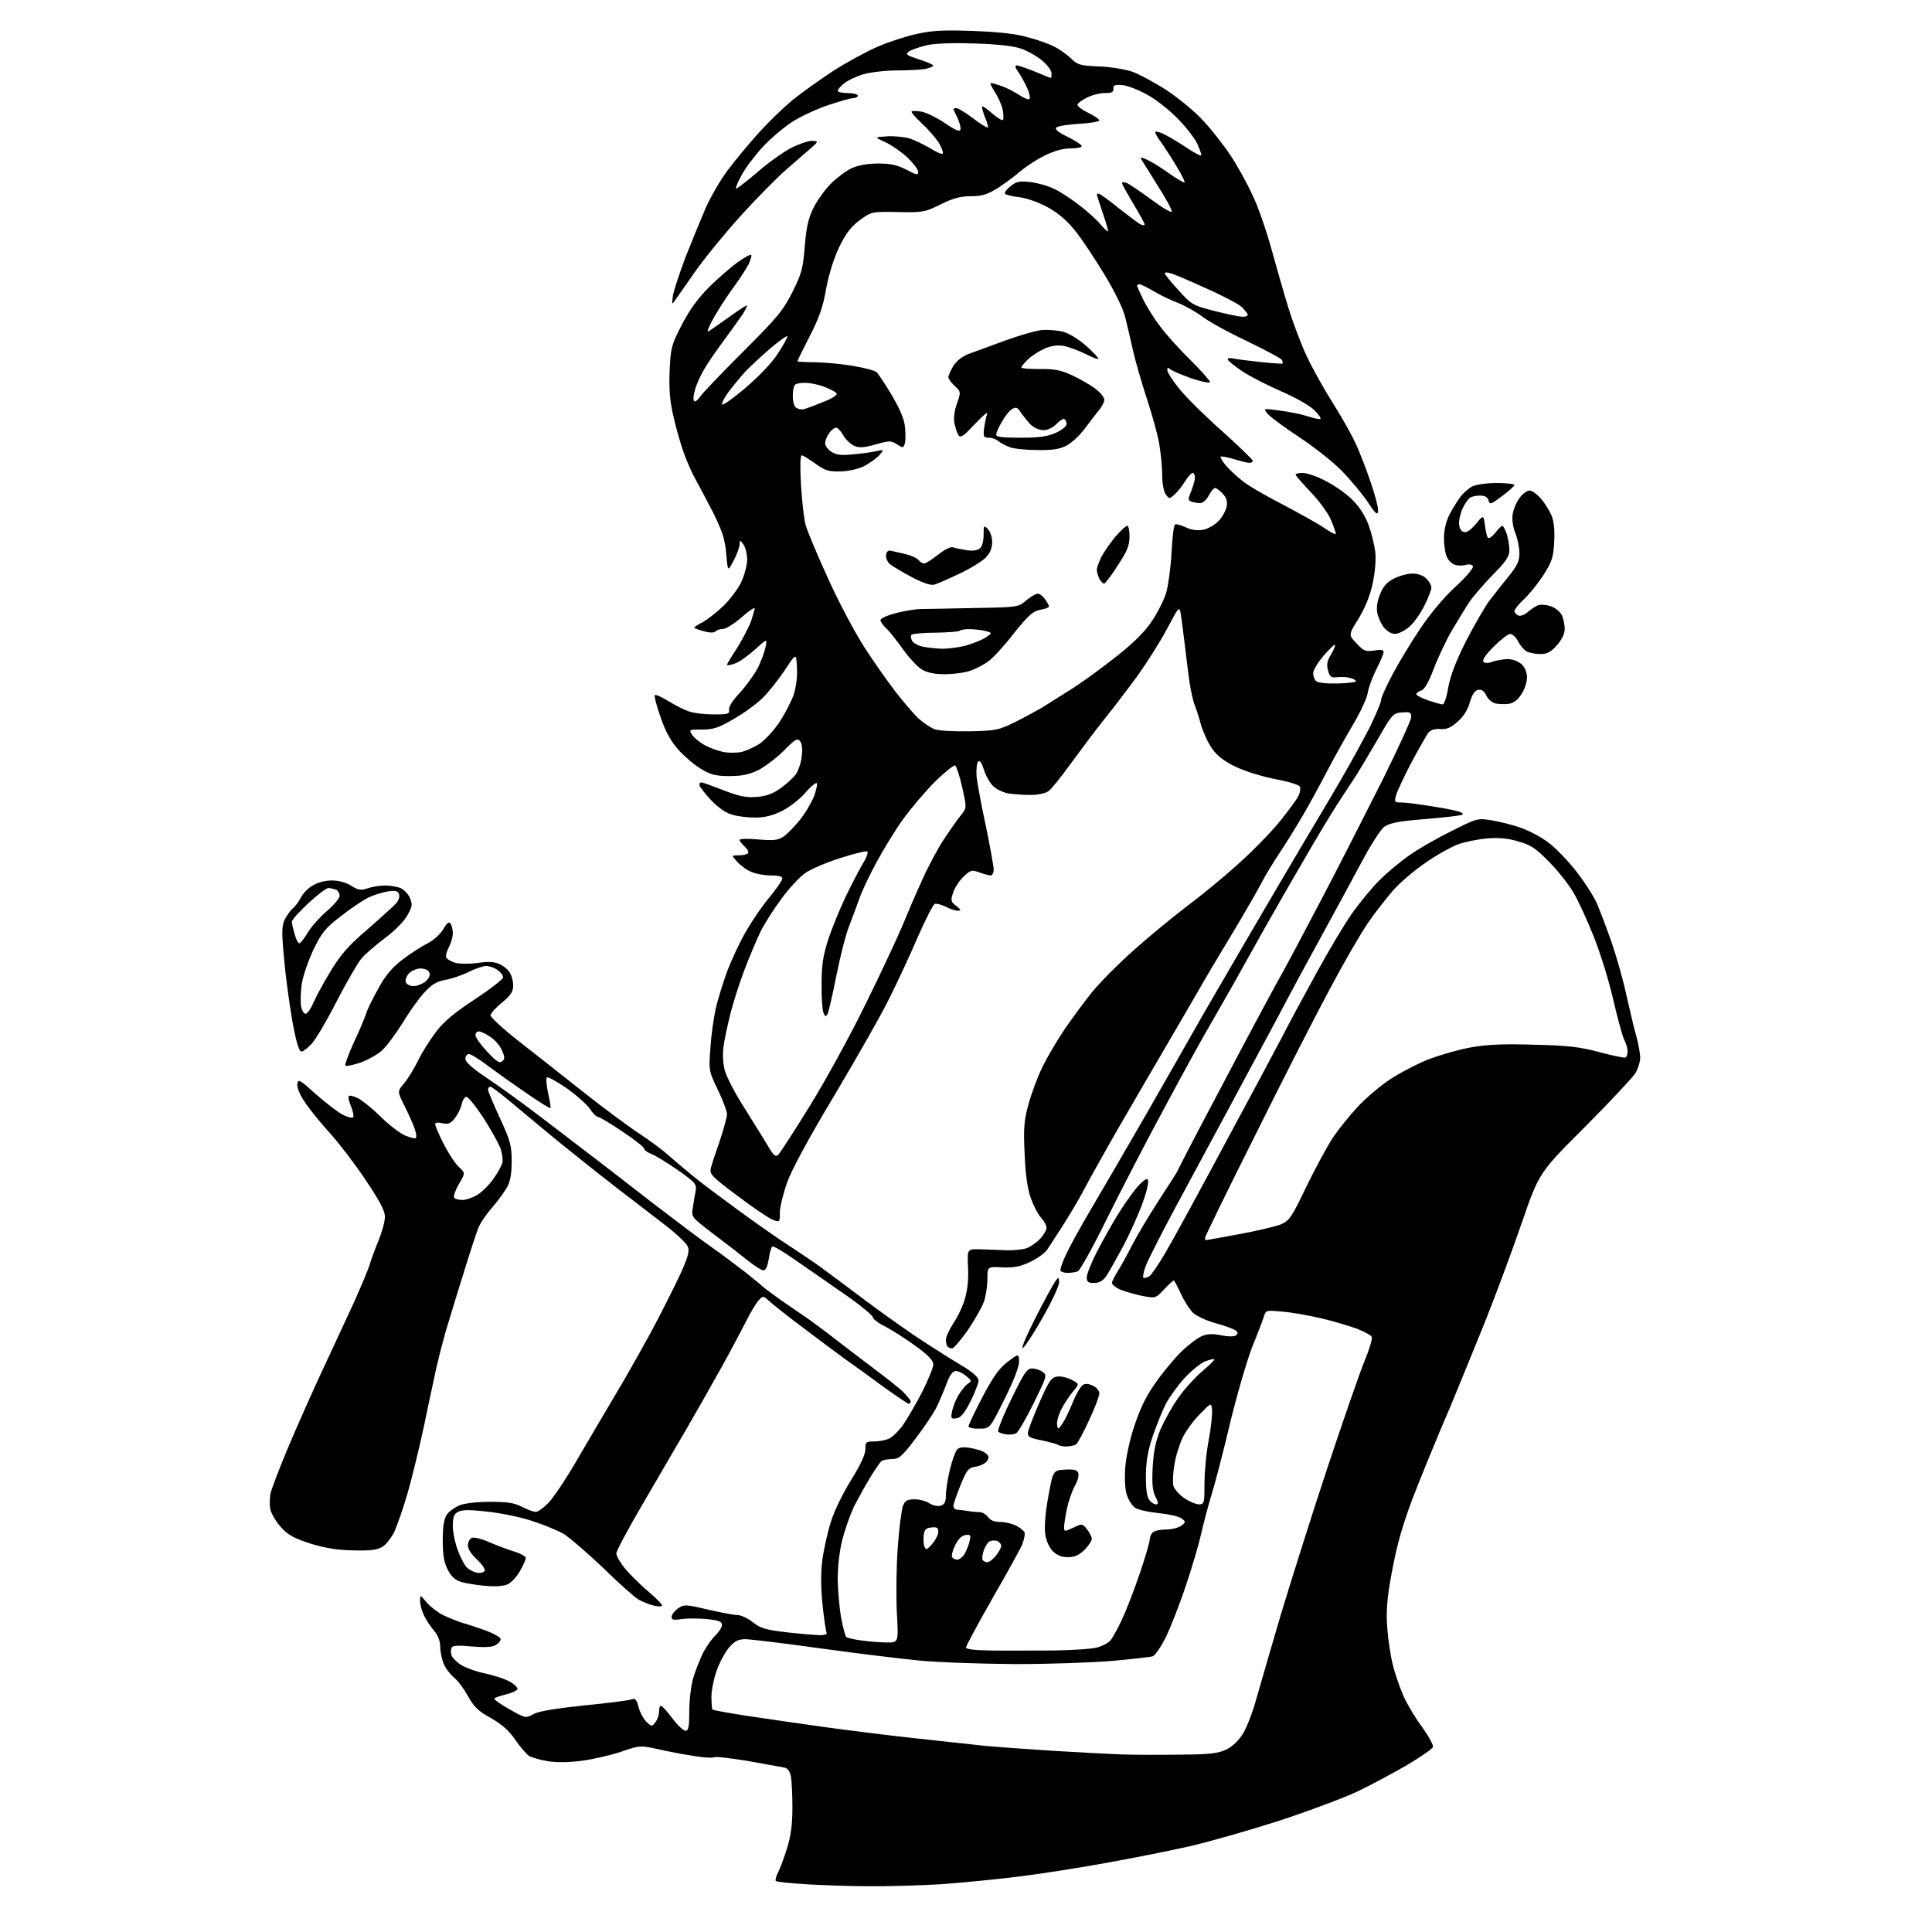 <?xml version="1.0" encoding="UTF-8" standalone="no"?>
<svg 
  version="1.1" 
  xmlns="http://www.w3.org/2000/svg" 
  xmlns:xlink="http://www.w3.org/1999/xlink" 
  xmlns:svg="http://www.w3.org/2000/svg"
  xmlns:rdf="http://www.w3.org/1999/02/22-rdf-syntax-ns#"
  xmlns:cc="http://creativecommons.org/ns#"
  xmlns:dc="http://purl.org/dc/elements/1.1/"
  viewBox="0 0 768 768"
  width="768"
  height="768"
>
<style>svg {background-color: white; }</style>"
<path stroke="none" fill="black" fill-rule="evenodd" d="M345.2,749.8C337.7,749.8 326.4,749.4 320.2,749.0C314.0,748.6 308.7,748.1 308.4,747.7C308.1,747.4 308.5,745.9 309.3,744.3C310.1,742.8 311.7,738.4 312.9,734.6C314.4,729.8 315.0,725.1 315.0,718.5C315.0,713.4 314.7,707.8 314.4,706.1C313.9,704.0 313.1,702.8 311.6,702.6C310.5,702.4 304.0,701.2 297.2,700.0C290.5,698.9 284.5,698.2 284.0,698.5C283.4,698.9 279.7,698.7 275.7,698.0C271.7,697.4 265.3,696.2 261.5,695.3C254.5,693.8 254.3,693.8 247.0,696.3C242.9,697.7 235.9,699.3 231.5,699.9C226.3,700.6 221.5,700.7 217.8,700.1C214.7,699.6 211.3,698.6 210.3,698.0C209.3,697.3 206.8,694.5 204.9,691.7C202.5,688.1 199.6,685.5 195.2,683.0C190.1,680.2 188.4,678.5 186.0,674.2C184.4,671.3 181.9,667.9 180.4,666.8C179.0,665.6 177.1,663.2 176.4,661.4C175.6,659.5 175.0,656.5 175.0,654.6C175.0,652.4 174.1,650.1 172.6,648.3C171.3,646.8 169.5,644.1 168.6,642.3C167.7,640.5 167.0,637.9 167.0,636.5C167.0,633.8 167.0,633.8 169.6,637.0C171.1,638.7 173.9,640.9 175.9,641.9C177.9,642.9 181.3,644.3 183.5,645.0C185.7,645.6 190.1,647.1 193.2,648.2C196.4,649.4 199.0,650.9 199.0,651.6C199.0,652.3 198.1,653.4 196.9,654.0C195.6,654.8 192.3,654.9 187.5,654.5C182.6,654.0 180.0,654.1 179.6,654.9C179.2,655.5 179.1,656.9 179.5,658.0C179.8,659.0 181.6,660.8 183.4,661.9C185.2,663.0 189.6,664.6 193.2,665.3C196.7,666.1 201.1,667.5 202.8,668.6C204.6,669.6 205.9,670.9 205.7,671.5C205.5,672.0 203.5,673.0 201.3,673.5C199.0,674.1 196.9,674.8 196.5,675.1C196.2,675.5 198.8,677.4 202.4,679.4C208.9,683.1 209.0,683.1 212.2,681.3C214.4,680.2 221.1,679.1 232.5,677.9C241.8,677.0 250.3,675.9 251.2,675.5C252.5,675.0 253.1,675.6 253.9,678.8C254.5,680.9 255.9,683.5 257.1,684.6C259.1,686.4 259.2,686.4 260.6,684.5C261.4,683.5 262.0,681.6 262.0,680.3C262.0,679.0 262.3,678.0 262.8,678.1C263.2,678.1 265.2,680.3 267.3,683.1C269.3,685.8 271.7,688.0 272.5,688.0C273.7,688.0 274.0,686.4 274.0,680.2C274.0,675.9 274.7,669.9 275.6,666.9C276.5,663.9 278.3,659.5 279.5,657.0C280.8,654.5 283.0,651.4 284.4,650.1C285.8,648.7 287.0,646.9 287.0,646.0C287.0,644.6 285.7,644.1 280.9,643.6C277.5,643.3 273.0,643.3 270.9,643.6C267.7,644.1 267.0,644.0 267.0,642.7C267.0,641.8 268.2,640.3 269.6,639.3C272.0,637.7 272.7,637.8 281.3,639.8C286.4,641.0 291.7,642.0 293.1,642.0C294.5,642.0 297.3,643.3 299.3,644.9C302.4,647.3 304.4,647.9 313.0,648.9C318.5,649.5 324.4,650.0 326.1,650.0C327.8,650.0 328.9,649.6 328.6,649.2C328.4,648.8 327.6,643.9 327.0,638.3C326.3,631.2 326.2,625.7 326.9,620.1C327.5,615.7 329.1,608.5 330.5,604.3C331.9,600.0 335.6,592.6 338.6,587.9C342.1,582.2 344.0,578.2 344.0,576.1C344.0,573.2 344.3,573.0 347.5,573.0C349.4,573.0 352.0,572.5 353.4,571.9C354.7,571.3 357.3,568.8 359.0,566.4C360.7,563.9 364.1,558.1 366.6,553.3C369.0,548.5 371.0,543.6 371.0,542.4C371.0,540.8 369.0,538.7 363.9,535.0C359.9,532.1 354.5,528.7 351.9,527.3C349.2,526.0 347.0,524.3 347.0,523.7C347.0,523.0 342.8,519.5 337.8,515.9C332.7,512.4 327.4,508.7 326.0,507.7C324.6,506.8 320.0,503.5 315.6,500.5C311.3,497.5 307.4,495.2 307.0,495.5C306.6,495.8 305.9,498.0 305.6,500.5C305.1,503.3 304.4,505.0 303.5,505.0C302.8,505.0 300.2,503.4 297.8,501.5C295.4,499.6 289.3,494.8 284.1,490.9C274.8,483.8 274.8,483.8 275.4,480.2C275.7,478.1 276.2,475.1 276.5,473.5C277.0,470.7 276.5,470.1 269.4,465.1C265.2,462.2 260.5,459.3 258.9,458.7C257.3,458.1 256.0,457.1 256.0,456.5C256.0,456.0 252.1,452.9 247.4,449.8C242.7,446.6 238.3,444.0 237.7,444.0C237.0,443.9 235.6,442.5 234.5,440.8C233.4,439.1 229.2,435.4 225.3,432.6C221.3,429.9 217.7,427.9 217.4,428.3C217.0,428.7 217.2,431.5 217.9,434.6C218.6,437.6 219.0,440.3 218.8,440.5C218.6,440.7 214.4,438.1 209.5,434.7C204.5,431.3 197.6,426.4 194.1,423.8C190.6,421.1 187.2,419.0 186.4,419.0C185.6,419.0 185.0,419.9 185.0,420.9C185.0,422.2 187.8,424.7 193.8,428.7C198.6,431.9 209.0,439.4 216.9,445.5C224.8,451.5 233.6,458.3 236.4,460.4C239.2,462.6 249.2,470.2 258.5,477.5C267.9,484.7 278.6,492.8 282.5,495.5C286.4,498.2 292.6,502.9 296.5,505.9C300.4,509.0 303.7,511.8 304.0,512.1C304.3,512.4 307.4,514.6 310.8,517.1C314.3,519.5 318.8,522.6 320.9,524.0C322.9,525.4 328.2,529.3 332.5,532.7C336.9,536.1 343.9,541.4 348.0,544.5C352.1,547.6 357.0,551.4 358.8,553.1C360.5,554.8 362.0,556.6 362.0,557.1C362.0,557.6 361.7,558.0 361.2,558.0C360.8,558.0 356.4,555.0 351.5,551.5C346.6,547.9 339.6,542.8 336.0,540.3C332.4,537.7 324.8,532.0 319.0,527.6C313.2,523.3 307.3,518.6 305.9,517.3C303.3,515.0 303.3,515.0 301.5,517.0C300.5,518.1 298.3,521.8 296.6,525.2C294.8,528.7 290.6,536.7 287.1,543.0C283.6,549.3 277.3,560.4 273.2,567.5C269.0,574.6 261.0,588.4 255.3,598.2C249.6,607.9 245.0,616.6 245.0,617.5C245.0,618.5 246.6,621.3 248.6,623.7C250.6,626.1 254.9,630.3 258.1,633.0C261.3,635.7 263.6,638.1 263.1,638.4C262.7,638.7 260.9,638.6 259.3,638.1C257.6,637.6 255.2,636.6 253.9,635.9C252.6,635.2 246.3,629.7 240.0,623.5C233.6,617.4 226.4,611.2 224.0,609.7C221.5,608.3 215.9,606.0 211.5,604.6C207.1,603.1 199.2,601.5 193.8,600.9C186.8,600.1 183.6,600.1 182.1,601.0C180.5,601.8 180.0,603.0 180.0,606.5C180.0,608.9 180.9,613.4 182.0,616.3C183.1,619.3 184.8,622.5 185.8,623.3C186.8,624.2 188.7,625.1 189.9,625.2C191.2,625.4 192.5,625.0 192.7,624.3C192.9,623.7 191.5,621.7 189.6,619.9C187.4,617.9 186.0,615.8 186.0,614.3C186.0,613.0 186.7,611.7 187.6,611.3C188.5,611.0 191.5,611.7 194.4,613.0C197.2,614.2 201.6,615.9 204.2,616.7C206.9,617.5 209.0,618.7 209.0,619.3C209.0,620.0 208.0,622.3 206.7,624.5C205.5,626.7 203.3,629.0 202.0,629.7C200.3,630.5 197.3,630.8 193.0,630.4C189.4,630.1 185.0,629.4 183.2,628.8C180.9,628.1 179.4,626.7 178.0,624.0C176.5,621.1 176.0,618.1 176.0,612.3C176.0,606.7 176.5,603.8 177.6,602.1C178.5,600.8 180.8,599.2 182.6,598.4C184.6,597.6 189.5,597.0 194.8,597.0C201.6,597.0 204.5,597.4 207.5,599.0C209.7,600.1 212.1,601.0 213.0,601.0C213.9,601.0 216.2,599.3 218.2,597.2C220.1,595.2 225.0,587.9 229.0,581.0C233.0,574.1 239.8,562.6 244.0,555.5C248.3,548.4 254.9,536.6 258.8,529.5C262.6,522.4 267.7,512.3 270.1,507.2C273.5,499.8 274.2,497.4 273.4,495.5C272.9,494.3 269.1,490.6 264.8,487.3C260.6,484.1 251.4,477.0 244.4,471.6C237.3,466.1 227.0,457.9 221.5,453.4C216.0,448.9 208.0,442.2 203.7,438.6C199.4,435.0 195.5,432.0 195.0,432.0C194.4,432.0 194.0,432.5 194.0,433.1C194.0,433.8 196.1,438.8 198.7,444.4C202.8,453.3 203.4,455.3 203.4,461.5C203.4,466.3 202.9,469.5 201.7,471.7C200.8,473.4 198.2,477.0 195.9,479.7C193.6,482.3 191.0,486.0 190.2,488.0C189.4,489.9 186.6,498.5 184.0,507.0C181.3,515.5 178.3,525.6 177.1,529.5C176.0,533.4 174.4,539.6 173.5,543.5C172.7,547.4 170.4,557.7 168.6,566.6C166.7,575.4 163.8,587.4 162.1,593.3C160.4,599.2 158.0,606.0 156.9,608.6C155.7,611.1 153.6,613.9 152.1,614.8C150.2,616.1 147.5,616.5 140.5,616.3C134.0,616.2 129.3,615.4 123.4,613.6C116.9,611.5 114.5,610.2 111.7,607.1C109.8,605.0 107.9,601.8 107.5,600.1C107.1,598.4 107.2,595.5 107.5,593.8C107.9,592.0 111.1,583.5 114.7,575.0C118.3,566.5 124.5,552.5 128.5,544.0C132.5,535.5 138.0,523.5 140.8,517.5C143.5,511.4 146.4,504.7 147.0,502.5C147.7,500.3 149.3,495.9 150.6,492.8C151.9,489.6 153.0,485.6 153.0,483.7C153.0,481.2 151.0,477.5 145.1,468.7C140.8,462.3 134.5,454.1 131.2,450.5C127.9,446.9 123.5,441.5 121.5,438.6C119.2,435.3 118.0,432.4 118.2,430.9C118.5,428.8 119.1,429.1 125.5,434.9C129.3,438.3 134.2,442.0 136.2,443.1C138.2,444.1 140.1,444.6 140.4,444.1C140.7,443.6 140.3,441.6 139.5,439.7C138.7,437.8 138.3,436.0 138.7,435.7C139.0,435.3 140.7,435.8 142.4,436.6C144.1,437.5 148.2,440.8 151.5,444.1C154.8,447.3 159.1,450.6 161.1,451.4C163.1,452.2 165.0,452.7 165.3,452.4C165.6,452.1 165.5,450.6 165.0,449.2C164.6,447.7 162.8,443.7 161.1,440.2C157.9,433.9 157.9,433.9 160.5,430.8C162.0,429.1 164.5,425.0 166.2,421.6C167.8,418.2 171.1,413.1 173.4,410.1C176.3,406.2 180.7,402.5 188.8,397.2C194.9,393.2 200.0,389.2 200.0,388.5C200.0,387.7 199.0,386.4 197.8,385.6C196.6,384.7 194.5,384.0 193.3,384.0C192.0,384.0 188.8,385.1 186.2,386.4C183.6,387.7 179.5,389.1 177.1,389.5C173.7,390.1 171.8,391.2 168.8,394.4C166.7,396.6 162.7,402.2 160.0,406.7C157.2,411.1 153.5,416.2 151.6,417.8C149.7,419.4 145.9,421.5 143.0,422.5C140.2,423.4 137.6,423.9 137.3,423.6C137.0,423.3 138.5,419.1 140.7,414.3C143.0,409.4 145.1,404.4 145.5,403.0C145.9,401.6 148.0,397.2 150.2,393.3C153.1,387.9 155.6,384.9 159.8,381.6C162.9,379.2 167.4,376.3 169.8,375.1C172.3,373.8 175.0,371.4 176.2,369.4C177.7,366.8 178.5,366.2 179.1,367.2C179.6,367.9 180.0,369.6 180.0,371.0C180.0,372.4 179.3,374.8 178.5,376.4C177.6,378.0 177.1,379.9 177.4,380.6C177.7,381.3 179.4,382.3 181.2,382.8C183.0,383.2 186.9,383.2 189.9,382.8C193.7,382.2 196.3,382.3 198.2,383.1C199.8,383.7 201.7,385.2 202.5,386.4C203.3,387.5 204.0,389.9 204.0,391.7C204.0,394.2 203.1,395.6 199.5,398.6C197.0,400.6 195.0,402.9 195.0,403.6C195.0,404.4 200.0,409.0 206.1,413.8C212.3,418.6 223.9,427.8 232.0,434.2C240.1,440.6 250.1,448.0 254.1,450.6C258.2,453.3 263.5,457.2 266.0,459.5C268.5,461.7 272.8,465.3 275.5,467.5C278.2,469.8 286.4,475.9 293.5,481.1C300.6,486.3 309.9,492.8 314.0,495.4C318.1,498.1 323.8,501.9 326.5,503.9C329.2,505.9 337.6,512.1 345.0,517.7C352.4,523.2 362.6,530.4 367.6,533.6C372.7,536.9 379.5,541.2 382.9,543.2C386.9,545.6 389.0,547.6 389.0,548.8C389.0,549.8 387.5,553.6 385.8,557.1C383.3,561.9 381.9,563.6 380.2,563.8C378.0,564.1 377.9,563.9 378.5,560.8C378.9,559.0 380.1,556.0 381.2,554.3C382.3,552.5 383.9,550.6 384.8,550.0C386.3,549.1 386.3,548.8 384.1,547.0C382.8,545.9 381.0,545.0 380.0,545.0C378.7,545.0 377.5,546.6 376.1,550.5C374.9,553.6 373.1,557.8 372.1,559.8C371.0,561.9 367.4,567.3 364.0,571.8C358.5,579.0 357.4,580.0 354.6,580.0C352.9,580.0 351.0,580.4 350.4,580.8C349.9,581.2 347.8,584.2 345.8,587.5C343.8,590.8 341.0,595.9 339.5,598.8C338.1,601.8 336.0,607.6 334.9,611.8C333.7,616.5 333.0,622.6 333.0,627.9C333.1,632.6 333.7,639.5 334.4,643.3C335.1,647.0 336.0,650.3 336.4,650.7C336.7,651.1 339.4,651.7 342.3,652.1C345.1,652.5 349.7,652.9 352.4,652.9C357.2,653.0 357.2,653.0 356.5,640.8C356.2,634.0 356.3,622.4 356.9,614.9C357.4,607.5 358.4,600.2 358.9,598.7C359.8,596.5 360.6,596.0 363.5,596.0C365.5,596.0 368.2,596.7 369.5,597.6C370.9,598.5 372.8,598.9 374.0,598.5C375.5,598.0 376.0,597.0 376.0,594.4C376.0,592.5 376.7,587.9 377.6,584.2C378.5,580.5 379.8,576.9 380.5,576.2C381.3,575.3 383.0,575.1 385.8,575.6C388.1,576.0 390.8,576.8 391.7,577.6C393.1,578.6 393.3,579.3 392.4,580.7C391.8,581.7 389.8,582.7 388.0,583.0C384.9,583.5 384.4,584.1 381.8,590.4C380.3,594.2 379.0,597.9 379.0,598.7C379.0,599.4 379.6,600.0 380.2,600.1C380.9,600.1 382.9,600.4 384.5,600.6C386.1,600.9 388.4,601.1 389.4,601.1C390.5,601.1 392.0,602.0 392.7,603.0C393.7,604.4 395.3,605.0 397.6,605.0C399.5,605.0 402.4,605.7 404.0,606.5C405.5,607.3 407.0,608.5 407.3,609.2C407.5,609.9 407.1,612.0 406.4,613.8C405.7,615.6 400.3,625.3 394.5,635.4C388.7,645.6 384.0,654.3 384.0,654.9C384.0,655.6 387.6,656.0 393.8,656.1C399.1,656.2 410.0,656.1 418.0,656.1C426.0,656.0 434.1,655.5 436.1,654.9C438.1,654.4 440.4,653.2 441.3,652.2C442.2,651.3 444.2,647.6 445.9,644.0C447.6,640.4 450.8,632.2 453.0,625.7C455.2,619.2 457.0,613.1 457.0,612.2C457.0,611.2 457.5,609.9 458.2,609.2C458.9,608.5 461.2,608.0 463.5,608.0C465.8,608.0 468.5,607.3 469.6,606.5C471.4,605.1 471.4,604.9 469.7,603.6C468.7,602.8 464.6,601.9 460.7,601.5C456.7,601.1 452.5,600.2 451.3,599.4C450.2,598.7 448.6,596.4 448.0,594.4C447.2,592.2 447.0,587.9 447.3,583.6C447.5,579.7 449.1,572.2 450.9,566.9C453.1,560.2 455.5,555.1 459.2,549.9C462.0,545.8 466.7,540.2 469.5,537.4C472.4,534.6 476.1,531.8 477.8,531.1C480.0,530.2 482.1,530.1 485.4,530.8C487.8,531.3 490.4,531.4 491.2,530.9C492.1,530.3 492.2,529.8 491.4,529.0C490.9,528.5 487.3,527.1 483.6,526.1C479.9,525.1 475.7,523.2 474.3,521.9C472.9,520.6 470.7,517.1 469.4,514.2C468.1,511.4 466.8,509.0 466.6,509.0C466.3,509.0 464.6,510.6 462.7,512.6C459.3,516.2 459.3,516.2 453.4,515.0C450.2,514.3 446.3,513.1 444.8,512.4C443.2,511.6 442.0,510.5 442.0,510.0C442.0,509.4 443.1,507.3 444.4,505.2C445.7,503.1 448.2,498.6 449.9,495.2C451.7,491.7 456.4,483.7 460.5,477.4C464.6,471.1 468.0,465.8 468.0,465.6C468.0,465.4 476.0,449.9 485.9,431.3C495.7,412.6 505.7,394.0 508.0,389.9C510.4,385.8 518.1,371.2 525.3,357.5C532.5,343.8 543.4,322.3 549.7,309.8C555.9,297.3 561.0,286.1 561.0,285.0C561.0,283.2 560.5,282.9 557.3,283.2C553.7,283.5 553.4,283.9 547.6,294.0C544.2,299.8 540.2,306.6 538.6,309.0C537.0,311.5 533.7,316.4 531.4,320.0C529.1,323.6 523.4,333.0 518.8,341.0C514.1,349.0 507.0,361.4 503.0,368.5C499.0,375.6 493.4,385.6 490.7,390.5C487.9,395.4 483.4,403.3 480.7,408.0C477.9,412.7 470.0,427.1 463.1,440.0C456.1,452.9 445.8,472.8 440.2,484.1C434.6,495.5 429.3,505.1 428.4,505.4C427.5,505.7 425.8,506.0 424.5,506.0C423.2,506.0 421.9,505.6 421.6,505.2C421.3,504.7 422.3,501.7 423.9,498.4C425.4,495.2 429.6,487.6 433.2,481.5C436.8,475.4 446.9,458.1 455.6,443.0C464.2,427.9 473.0,412.6 475.0,409.0C477.0,405.4 485.9,390.1 494.7,375.0C503.5,359.9 514.1,341.9 518.2,335.0C522.3,328.1 528.9,317.1 532.7,310.5C536.6,303.9 541.8,294.3 544.4,289.3C546.9,284.2 549.0,279.2 549.0,278.3C549.0,277.3 551.1,272.7 553.6,268.0C556.1,263.3 561.0,255.2 564.5,250.0C568.3,244.3 573.8,237.6 578.5,233.3C583.0,229.2 585.9,225.7 585.5,225.0C585.1,224.4 583.9,224.2 582.8,224.5C581.8,224.9 579.8,224.9 578.6,224.6C577.4,224.3 575.8,222.9 575.2,221.5C574.5,220.1 574.0,216.7 574.0,213.9C574.0,210.8 574.8,207.4 576.1,204.7C577.3,202.4 579.2,199.3 580.4,197.7C581.5,196.1 583.7,194.2 585.2,193.4C586.8,192.6 590.9,192.0 595.0,192.0C598.8,192.0 602.0,192.4 602.0,192.8C602.0,193.2 599.8,195.2 597.1,197.2C592.6,200.6 592.2,200.7 591.7,198.9C591.3,197.6 590.3,197.0 588.3,197.0C586.8,197.0 585.0,197.4 584.4,197.8C583.8,198.2 582.5,199.9 581.6,201.7C580.7,203.5 580.0,206.2 580.0,207.8C580.0,209.7 580.6,211.0 581.7,211.4C582.9,211.9 584.3,211.0 586.6,208.4C589.7,204.6 589.7,204.6 590.3,208.9C590.6,211.2 591.1,213.5 591.5,213.8C591.9,214.2 593.2,213.3 594.4,211.8C595.6,210.2 596.9,209.0 597.2,209.0C597.5,209.0 598.3,210.4 598.9,212.1C599.5,213.9 600.0,216.8 600.0,218.6C600.0,221.2 598.8,223.1 593.2,228.7C589.5,232.6 585.3,237.4 583.9,239.6C582.5,241.7 579.5,246.7 577.2,250.5C575.0,254.3 571.7,261.2 570.0,265.7C567.9,271.2 566.3,274.1 564.9,274.5C563.9,274.9 563.0,275.5 563.0,276.0C563.0,276.4 565.1,277.5 567.7,278.4C570.3,279.3 572.9,280.0 573.5,280.0C574.1,280.0 575.1,277.0 575.7,273.3C576.5,268.8 578.7,262.9 582.6,255.2C585.8,248.9 590.0,241.7 591.9,239.0C593.9,236.4 597.4,231.9 599.8,229.0C603.1,224.9 604.0,223.0 604.0,219.9C604.0,217.8 603.3,214.2 602.4,212.0C601.4,209.5 601.0,206.6 601.3,204.5C601.6,202.5 602.8,199.6 604.0,198.0C605.2,196.3 607.0,195.0 608.0,195.0C609.0,195.0 611.1,196.5 612.6,198.3C614.1,200.0 616.0,203.1 616.8,205.0C617.7,207.3 618.1,210.8 617.8,215.5C617.5,221.6 616.9,223.3 613.6,228.5C611.5,231.8 608.0,236.1 605.9,238.1C603.7,240.1 602.0,242.3 602.0,242.9C602.0,243.5 602.7,244.3 603.6,244.7C604.4,245.0 606.1,244.4 607.3,243.3C608.5,242.2 610.4,241.0 611.4,240.6C612.4,240.2 614.7,240.4 616.5,241.0C618.3,241.6 620.2,243.2 620.9,244.6C621.5,246.0 622.0,248.4 622.0,250.0C622.0,251.9 620.9,254.2 618.9,256.5C616.5,259.2 615.0,260.0 612.3,260.0C610.4,260.0 608.0,259.5 606.9,259.0C605.9,258.4 604.3,256.6 603.5,255.0C602.6,253.3 601.2,252.0 600.3,252.0C599.5,252.0 596.5,254.3 593.7,257.1C590.5,260.3 589.1,262.5 589.7,263.1C590.3,263.7 591.7,263.7 593.4,263.0C594.9,262.5 597.6,262.0 599.4,262.0C601.3,262.0 603.5,262.9 604.8,264.0C606.2,265.3 607.0,267.3 607.0,269.4C607.0,271.2 606.0,274.2 604.7,276.1C603.2,278.4 601.5,279.6 599.6,279.8C598.0,280.0 595.7,279.9 594.3,279.6C593.0,279.2 591.4,277.8 590.8,276.4C590.0,274.8 589.0,274.0 587.7,274.2C586.3,274.4 585.3,275.9 584.3,279.1C583.5,282.2 581.7,284.9 579.4,286.9C576.7,289.3 575.1,290.0 572.4,289.8C570.0,289.7 568.6,290.2 567.6,291.5C566.9,292.6 563.9,297.8 561.0,303.2C558.2,308.6 555.5,314.3 555.0,316.0C554.2,318.9 554.3,319.0 557.1,319.0C558.7,319.0 564.4,319.7 569.7,320.6C575.0,321.4 580.1,322.5 580.9,323.0C582.1,323.6 581.6,324.0 579.0,324.3C577.1,324.6 570.4,325.3 564.1,325.8C555.7,326.5 552.1,327.3 550.2,328.7C548.9,329.7 544.7,336.1 541.1,343.0C537.4,349.9 529.7,364.1 524.0,374.5C518.3,384.9 512.2,396.2 510.5,399.5C508.8,402.8 505.5,408.9 503.3,413.0C501.1,417.1 494.5,429.3 488.8,440.0C483.0,450.7 473.4,468.5 467.5,479.5C461.6,490.5 456.1,501.3 455.4,503.4C454.6,505.6 454.2,507.6 454.5,507.9C454.8,508.2 455.9,507.9 456.8,507.4C457.7,506.8 460.6,502.6 463.2,498.1C465.9,493.6 476.2,474.7 486.1,456.2C496.1,437.7 506.6,418.0 509.5,412.5C512.3,407.0 518.5,395.5 523.2,387.0C527.8,378.5 534.2,367.8 537.3,363.3C540.5,358.8 545.4,352.8 548.3,350.0C551.1,347.1 556.3,342.8 559.8,340.3C563.2,337.8 570.9,333.4 576.7,330.5C587.2,325.2 587.4,325.2 593.0,326.1C596.1,326.6 601.2,327.9 604.4,329.0C607.6,330.1 612.4,332.6 615.2,334.7C618.0,336.7 622.9,341.7 626.2,345.9C629.5,350.0 633.3,355.9 634.7,358.9C636.0,362.0 638.7,369.0 640.6,374.5C642.5,380.0 645.2,389.4 646.5,395.5C647.9,401.6 649.6,409.0 650.5,412.0C651.3,415.0 652.0,418.8 652.0,420.5C652.0,422.1 651.1,424.9 650.1,426.6C649.0,428.3 640.0,438.0 630.0,448.0C611.8,466.2 611.8,466.2 605.0,485.9C601.3,496.7 594.6,514.7 590.1,526.0C585.5,537.3 579.4,552.3 576.4,559.5C573.3,566.6 569.6,575.6 568.0,579.5C566.4,583.4 563.4,590.8 561.4,596.0C559.4,601.2 556.9,608.9 555.9,613.0C554.8,617.1 553.2,624.8 552.4,630.0C551.3,636.4 551.0,642.1 551.5,647.5C551.8,651.9 552.8,658.4 553.7,661.9C554.5,665.3 556.5,671.0 558.0,674.4C559.5,677.7 562.9,683.4 565.5,686.8C568.0,690.3 569.9,693.8 569.6,694.5C569.4,695.2 564.7,698.4 559.4,701.6C554.0,704.7 545.1,709.5 539.7,712.1C534.2,714.7 520.0,720.0 508.1,723.9C496.2,727.7 480.4,732.2 473.0,733.9C465.6,735.6 450.9,738.5 440.5,740.4C430.1,742.3 414.3,744.8 405.5,745.9C396.7,747.0 382.6,748.4 374.2,749.0C365.7,749.5 352.7,749.9 345.2,749.8zM469.1,697.5C481.1,697.4 484.4,697.0 487.6,695.4C490.0,694.2 492.5,691.8 494.2,689.0C495.7,686.5 498.1,680.2 499.5,675.0C501.0,669.8 505.3,654.9 509.1,642.0C513.0,629.1 521.2,603.0 527.5,584.0C533.8,565.0 540.5,545.7 542.4,541.1C544.3,536.5 545.6,532.2 545.3,531.5C545.1,530.8 542.3,529.3 539.2,528.1C536.1,527.0 529.7,525.1 525.0,524.0C520.3,522.9 513.5,521.7 509.9,521.4C503.5,520.8 503.2,520.8 502.5,523.1C502.1,524.4 500.1,529.8 497.9,535.1C495.8,540.4 491.8,554.1 489.0,565.6C486.3,577.1 482.9,590.1 481.5,594.5C480.2,598.9 478.3,605.9 477.4,610.0C476.5,614.1 473.8,623.2 471.4,630.3C469.1,637.3 465.5,646.4 463.6,650.5C461.6,654.5 459.2,658.1 458.2,658.4C457.3,658.7 450.2,659.5 442.5,660.2C434.8,660.9 417.2,661.5 403.5,661.5C389.8,661.4 372.6,660.8 365.5,660.1C358.4,659.4 340.8,657.3 326.5,655.3C312.2,653.3 298.8,651.7 296.6,651.6C293.5,651.6 292.3,652.2 290.0,654.7C288.5,656.4 286.3,660.3 285.1,663.5C283.9,666.6 282.9,671.4 282.8,674.1C282.8,676.8 283.0,679.3 283.2,679.6C283.5,679.8 289.8,681.0 297.1,682.1C304.5,683.2 318.1,685.2 327.5,686.5C336.9,687.8 352.8,689.8 363.0,690.9C373.2,692.0 386.0,693.4 391.5,694.0C397.0,694.5 409.4,695.4 419.0,696.0C428.6,696.6 440.6,697.2 445.5,697.4C450.4,697.6 461.1,697.6 469.1,697.5zM392.5,621.0C393.2,621.0 394.8,619.8 395.9,618.4C397.1,616.9 398.0,615.2 398.0,614.5C398.0,613.8 397.3,613.0 396.5,612.6C395.7,612.3 394.4,612.3 393.6,612.6C392.8,612.9 391.7,614.5 391.1,616.2C390.5,617.9 390.3,619.6 390.6,620.1C390.9,620.6 391.7,621.0 392.5,621.0zM380.5,620.0C381.3,620.0 382.6,619.0 383.4,617.8C384.1,616.5 385.1,614.2 385.4,612.7C386.0,610.2 385.8,609.9 383.8,610.2C382.3,610.4 380.9,611.8 379.7,614.2C378.7,616.3 378.1,618.4 378.5,619.0C378.8,619.5 379.8,620.0 380.5,620.0zM424.5,619.0C422.1,619.0 420.2,618.3 418.5,616.6C417.1,615.2 415.9,612.5 415.5,609.9C415.1,607.1 415.5,601.5 416.7,595.0C418.6,584.5 418.6,584.5 423.3,584.2C426.9,584.0 428.2,584.3 428.6,585.5C429.0,586.4 428.4,588.8 427.2,590.8C426.1,592.8 424.7,596.9 424.1,599.8C423.5,602.7 423.0,606.0 423.0,607.0C423.0,608.9 423.1,608.9 426.6,607.3C430.1,605.6 430.2,605.6 432.1,607.9C433.1,609.2 434.0,610.9 434.0,611.7C434.0,612.5 432.7,614.5 431.1,616.1C428.9,618.2 427.2,619.0 424.5,619.0zM370.6,613.7C371.9,612.2 373.0,610.0 373.0,608.9C373.0,607.3 372.4,606.9 370.2,607.2C368.1,607.4 367.4,608.1 367.2,610.3C367.0,611.9 367.1,613.9 367.5,614.8C368.1,616.3 368.5,616.1 370.6,613.7zM459.5,598.0C460.6,598.0 460.5,597.3 459.3,594.9C458.1,592.6 457.9,589.7 458.2,583.2C458.6,576.7 459.4,572.9 461.4,568.0C463.0,564.4 466.1,558.8 468.5,555.5C470.8,552.2 475.1,547.5 477.9,545.1C480.8,542.7 482.9,540.6 482.7,540.3C482.4,540.1 480.7,540.5 478.8,541.3C477.0,542.1 473.3,545.1 470.6,548.1C468.0,551.0 464.8,555.5 463.4,558.1C462.1,560.7 459.8,566.4 458.3,570.7C456.3,576.6 455.6,580.5 455.5,586.6C455.5,592.0 455.9,595.2 456.9,596.3C457.6,597.3 458.8,598.0 459.5,598.0zM476.6,598.0C478.7,598.0 478.8,597.5 478.8,589.8C478.8,585.2 479.5,577.4 480.5,572.4C481.4,567.4 482.0,562.0 481.8,560.4C481.5,557.5 481.5,557.5 477.0,562.1C474.5,564.6 471.5,568.7 470.2,571.3C469.0,573.8 467.4,578.6 466.9,581.9C466.3,585.3 466.1,589.1 466.4,590.5C466.7,591.8 468.7,594.1 470.7,595.5C472.8,596.9 475.4,598.0 476.6,598.0zM423.9,575.0C422.5,575.0 421.1,574.7 420.7,574.4C420.4,574.1 417.5,573.3 414.3,572.6C409.5,571.7 408.5,571.2 408.6,569.5C408.7,568.4 410.8,563.0 413.2,557.5C417.0,548.8 418.0,547.5 420.3,547.2C421.7,547.0 424.3,547.6 426.0,548.5C429.1,550.1 429.1,550.1 426.5,553.2C425.1,554.9 423.0,558.0 421.9,560.2C420.8,562.4 420.0,565.1 420.2,566.3C420.5,568.4 420.6,568.4 422.4,565.8C423.4,564.3 425.3,560.4 426.5,557.3C427.8,554.1 429.6,551.1 430.4,550.6C431.3,549.9 432.7,550.0 434.4,550.8C435.9,551.5 437.0,552.8 437.0,553.9C437.0,554.9 435.2,559.8 432.9,564.6C430.7,569.5 428.3,573.8 427.7,574.2C427.0,574.6 425.3,575.0 423.9,575.0zM404.0,569.7C403.2,570.2 401.4,570.4 400.0,570.2C398.6,570.0 397.2,569.5 396.8,569.1C396.4,568.8 398.7,562.9 402.0,556.2C407.1,545.7 408.2,544.0 410.3,544.0C411.6,544.0 413.5,544.6 414.5,545.4C416.3,546.7 416.1,547.2 410.9,557.8C407.9,563.9 404.8,569.2 404.0,569.7zM389.2,567.9C386.9,568.0 385.0,567.5 385.0,567.0C385.0,566.4 387.5,561.2 390.5,555.4C394.8,547.3 397.1,544.0 400.5,541.4C405.0,538.0 405.0,538.0 405.1,541.3C405.1,543.3 403.0,548.8 399.3,556.2C393.5,567.9 393.5,567.9 389.2,567.9zM406.8,535.7C405.6,536.8 407.3,532.5 411.3,524.5C414.9,517.4 418.6,510.6 419.4,509.5C420.9,507.5 420.9,507.5 421.0,509.8C421.0,511.1 418.3,517.0 414.9,523.0C411.6,528.9 407.9,534.7 406.8,535.7zM378.5,536.0C377.9,536.0 377.0,535.7 376.7,535.3C376.3,535.0 376.0,533.7 376.0,532.6C376.0,531.4 377.4,528.5 379.0,526.0C380.7,523.5 382.8,519.1 383.6,516.2C384.6,512.8 385.1,508.2 384.8,503.7C384.5,496.5 384.5,496.5 389.5,496.6C392.2,496.7 397.0,496.9 400.0,497.0C403.0,497.1 406.8,496.7 408.3,496.1C409.8,495.5 412.2,493.8 413.5,492.4C414.9,490.9 416.0,489.0 416.0,488.0C416.0,487.1 415.0,485.3 413.8,484.0C412.6,482.7 410.8,479.2 409.7,476.1C408.4,472.4 407.6,466.5 407.3,458.5C406.8,448.2 407.1,445.3 408.9,438.7C410.1,434.4 412.6,427.7 414.6,423.7C416.6,419.7 420.5,413.1 423.3,409.0C426.1,404.9 430.9,398.4 434.0,394.5C437.2,390.6 444.6,383.1 450.6,377.8C456.6,372.4 466.0,364.7 471.5,360.5C477.0,356.4 486.2,348.9 491.8,343.8C497.5,338.8 505.1,331.0 508.7,326.6C512.3,322.1 515.7,317.5 516.2,316.3C516.8,315.1 517.0,313.5 516.8,312.8C516.5,312.0 512.3,310.7 506.9,309.7C501.7,308.7 494.7,306.5 491.2,304.8C486.9,302.8 483.9,300.5 481.9,297.7C480.3,295.5 478.3,291.1 477.4,288.1C476.6,285.0 475.4,281.4 474.8,280.0C474.3,278.6 473.4,274.8 472.9,271.5C472.4,268.2 471.6,261.4 471.0,256.5C470.4,251.6 469.7,246.0 469.4,244.2C468.8,240.9 468.7,240.9 463.9,250.0C461.2,255.1 455.8,263.6 452.0,268.9C448.1,274.2 442.2,281.9 438.9,286.0C435.6,290.1 429.8,297.9 425.9,303.2C422.1,308.5 418.0,313.6 416.8,314.5C415.5,315.4 412.5,316.0 409.5,316.0C406.8,316.0 402.8,315.7 400.8,315.4C398.7,315.0 396.0,313.7 394.7,312.4C393.4,311.1 391.8,308.2 391.1,305.9C390.2,303.1 389.5,302.1 388.8,302.8C388.3,303.3 388.0,306.0 388.2,308.7C388.5,311.3 390.1,320.2 391.9,328.4C393.6,336.6 395.0,344.4 395.0,345.7C395.0,346.9 394.5,348.0 393.8,348.0C393.2,348.0 391.2,347.5 389.3,346.8C386.3,345.7 385.8,345.8 383.0,348.5C381.4,350.0 379.5,352.9 378.9,354.8C377.8,358.0 378.0,358.5 380.1,360.1C382.1,361.7 382.2,362.0 380.7,362.0C379.7,362.0 377.5,361.3 375.9,360.4C374.2,359.6 372.3,359.1 371.6,359.3C370.9,359.6 368.0,365.3 365.0,372.1C362.1,378.9 357.0,389.9 353.7,396.5C350.5,403.1 340.5,420.6 331.7,435.4C321.3,452.7 314.6,465.2 312.8,470.3C311.3,474.6 310.0,479.9 310.0,482.0C310.0,485.9 310.0,485.9 307.2,484.9C305.7,484.3 299.4,480.1 293.2,475.4C282.7,467.5 282.0,466.8 282.6,464.2C283.0,462.7 284.6,457.8 286.2,453.3C287.7,448.7 289.0,444.1 289.0,442.9C289.0,441.8 287.4,437.4 285.4,433.3C281.8,425.8 281.7,425.6 282.4,416.6C282.7,411.6 283.7,404.6 284.5,401.0C285.3,397.4 287.4,390.7 289.1,386.0C290.9,381.3 294.3,374.0 296.8,369.8C299.3,365.5 303.5,359.4 306.2,356.3C308.8,353.1 311.0,349.9 311.0,349.2C311.0,348.4 309.4,348.0 306.5,348.0C304.0,348.0 300.5,347.4 298.7,346.6C296.9,345.9 294.4,344.1 293.1,342.6C290.7,340.0 290.7,340.0 293.8,340.0C295.5,340.0 297.1,339.6 297.4,339.1C297.7,338.7 297.1,337.5 296.0,336.5C294.9,335.5 294.0,334.3 294.0,333.9C294.0,333.4 297.4,333.3 301.5,333.7C307.5,334.2 309.4,334.0 311.4,332.6C312.8,331.7 315.7,328.7 317.9,326.0C320.1,323.3 322.6,319.0 323.6,316.5C324.5,314.0 325.0,311.7 324.7,311.3C324.3,311.0 322.2,312.7 320.0,315.3C317.8,317.8 313.6,321.0 310.8,322.4C307.1,324.2 304.0,325.0 300.2,325.0C297.2,325.0 293.0,324.5 290.9,323.8C288.4,323.1 285.3,320.9 282.5,317.9C280.0,315.2 278.0,312.6 278.0,312.0C278.0,311.5 278.3,311.0 278.8,311.0C279.2,311.0 283.1,312.4 287.5,314.1C293.9,316.6 296.5,317.1 300.8,316.8C304.5,316.5 307.3,315.5 310.2,313.4C312.5,311.8 315.2,309.3 316.3,307.9C317.3,306.4 318.5,303.2 318.7,300.6C319.1,297.7 318.8,295.5 318.0,294.6C317.0,293.3 316.0,293.9 311.7,298.3C308.8,301.2 304.2,304.7 301.5,306.1C297.8,307.9 294.9,308.5 290.0,308.5C284.7,308.5 282.6,308.0 278.9,305.8C276.3,304.3 272.3,300.9 269.8,298.2C266.7,294.7 264.6,291.0 262.6,285.1C261.0,280.6 260.0,276.7 260.3,276.3C260.6,276.0 263.1,277.1 265.7,278.7C268.3,280.3 272.0,282.2 273.9,282.8C275.8,283.5 280.2,284.0 283.7,284.0C289.4,284.0 290.1,283.8 289.8,282.1C289.6,281.0 291.3,278.3 294.2,275.3C296.7,272.5 299.9,268.1 301.3,265.4C302.6,262.7 304.0,259.0 304.3,257.2C305.0,253.8 305.0,253.8 300.0,258.3C297.2,260.8 293.7,263.3 292.0,263.8C290.4,264.4 289.0,264.6 289.0,264.3C289.0,263.9 290.8,260.9 293.0,257.6C295.1,254.2 297.6,249.5 298.5,247.1C299.3,244.7 300.0,242.3 300.0,241.8C300.0,241.3 297.6,242.9 294.8,245.4C291.9,247.9 288.6,250.0 287.5,250.0C286.3,250.0 285.0,250.4 284.4,251.0C283.8,251.6 282.1,251.6 279.7,250.9C277.7,250.4 276.0,249.7 276.0,249.5C276.0,249.2 277.4,248.3 279.2,247.4C280.9,246.5 284.6,243.7 287.3,241.1C290.0,238.6 293.3,234.2 294.6,231.5C295.9,228.8 297.0,224.7 297.0,222.4C297.0,220.2 296.3,217.5 295.5,216.4C294.1,214.5 294.1,214.5 294.0,216.5C293.9,217.6 292.9,220.5 291.6,222.9C289.3,227.3 289.3,227.3 288.7,220.2C288.2,214.5 287.2,211.3 283.5,203.8C280.9,198.7 277.7,192.7 276.4,190.4C275.1,188.1 272.9,183.2 271.6,179.4C270.3,175.6 268.4,169.0 267.5,164.6C266.2,159.0 265.9,154.0 266.2,147.1C266.6,138.1 267.0,136.9 271.1,129.0C274.2,123.0 277.5,118.5 282.2,113.8C286.0,110.1 291.1,105.7 293.6,104.0C296.1,102.2 298.4,101.0 298.6,101.3C298.9,101.6 298.4,103.3 297.5,105.2C296.5,107.0 294.1,110.8 292.1,113.5C290.1,116.2 287.0,120.8 285.4,123.5C283.7,126.2 282.1,129.3 281.7,130.4C281.0,132.1 281.1,132.1 282.9,130.9C284.0,130.1 287.6,127.6 291.0,125.2C294.3,122.8 297.0,121.1 297.0,121.5C297.0,121.8 296.2,123.3 295.3,124.8C294.3,126.3 291.0,130.9 288.0,135.0C284.9,139.1 281.2,144.5 279.8,147.0C278.3,149.5 276.7,153.2 276.2,155.2C275.6,157.3 275.5,159.2 276.0,159.5C276.4,159.8 277.5,158.9 278.3,157.7C279.1,156.4 286.8,148.4 295.3,139.9C309.0,126.2 311.2,123.6 315.0,116.1C318.7,108.7 319.2,106.7 319.9,98.0C320.5,90.5 321.3,86.9 323.3,82.8C324.7,79.9 327.8,75.5 330.2,73.1C332.6,70.7 336.3,67.9 338.5,66.9C341.1,65.7 344.8,65.0 349.1,65.0C354.2,65.0 356.7,65.6 360.4,67.5C364.3,69.6 365.0,69.7 365.0,68.3C365.0,67.4 363.1,64.9 360.8,62.7C358.5,60.5 354.6,57.8 352.1,56.6C347.5,54.5 347.5,54.5 352.5,54.2C355.2,54.0 359.2,54.4 361.4,55.0C363.5,55.6 367.3,57.5 369.9,59.0C372.4,60.6 374.6,61.5 374.8,61.0C375.0,60.4 374.2,58.5 373.1,56.6C371.9,54.8 368.9,51.3 366.4,49.0C363.9,46.7 362.1,44.6 362.4,44.3C362.7,44.0 364.5,44.1 366.4,44.4C368.3,44.8 372.5,46.8 375.7,49.0C380.0,51.9 381.6,52.5 381.8,51.4C382.0,50.7 381.4,48.6 380.6,46.8C379.7,45.1 379.0,43.5 379.0,43.3C379.0,43.2 379.6,43.0 380.2,43.0C380.9,43.0 383.9,44.8 386.9,47.1C389.8,49.3 392.4,50.9 392.7,50.7C392.9,50.4 392.4,48.5 391.5,46.5C390.7,44.4 390.2,42.5 390.4,42.3C390.6,42.1 392.4,43.3 394.4,45.1C396.4,46.8 398.3,48.0 398.7,47.7C399.0,47.4 398.9,45.5 398.6,43.6C398.2,41.8 396.8,38.6 395.5,36.6C394.2,34.6 393.4,33.0 393.9,33.0C394.3,33.0 396.2,33.5 398.1,34.2C400.0,34.8 403.0,36.4 404.9,37.6C406.8,38.9 408.7,39.7 409.2,39.4C409.6,39.1 409.3,37.3 408.5,35.4C407.7,33.5 406.1,30.6 405.0,28.9C403.5,26.9 403.3,26.0 404.2,26.0C404.9,26.0 408.2,27.2 411.5,28.5C414.8,29.9 417.6,31.0 417.8,31.0C417.9,31.0 418.0,30.1 418.0,29.1C418.0,28.0 416.3,25.8 414.3,24.1C412.3,22.4 408.6,20.3 406.1,19.4C403.0,18.3 397.0,17.6 387.9,17.3C379.6,17.0 372.2,17.2 368.8,17.9C365.8,18.6 362.4,19.7 361.4,20.4C359.8,21.6 360.1,21.9 365.3,23.6C368.4,24.6 371.0,25.7 371.0,26.1C371.0,26.4 369.6,27.0 367.9,27.4C366.2,27.7 361.1,28.0 356.6,28.0C352.1,28.0 346.1,28.7 343.3,29.5C340.5,30.3 337.1,31.9 335.6,33.1C334.2,34.2 333.0,35.6 333.0,36.1C333.0,36.6 334.8,37.0 337.0,37.0C339.2,37.0 341.0,37.5 341.0,38.0C341.0,38.5 340.2,39.0 339.3,39.0C338.3,39.0 333.9,40.2 329.5,41.7C325.1,43.1 318.7,46.1 315.3,48.2C311.9,50.3 306.5,54.9 303.3,58.3C300.1,61.8 296.2,66.9 294.7,69.8C293.1,72.7 292.2,75.0 292.7,75.0C293.1,74.9 296.9,72.0 301.0,68.5C305.1,64.9 311.0,60.7 314.1,59.0C317.2,57.4 321.1,56.0 322.6,56.0C325.5,56.1 325.5,56.1 321.9,59.3C319.9,61.0 315.4,64.9 312.0,67.9C308.6,70.9 300.8,78.8 294.8,85.4C288.7,92.1 280.5,102.1 276.6,107.6C272.7,113.2 268.9,118.6 268.2,119.6C267.1,121.2 267.0,121.0 267.5,117.5C267.9,115.3 270.2,108.3 272.6,102.0C275.1,95.7 278.7,86.9 280.6,82.5C282.6,78.1 286.5,71.3 289.4,67.5C292.3,63.6 297.8,57.1 301.6,52.8C305.4,48.6 311.4,42.8 315.0,39.8C318.6,36.9 325.9,31.7 331.2,28.2C336.5,24.8 344.4,20.5 348.8,18.6C353.1,16.7 360.2,14.4 364.4,13.5C370.6,12.1 375.1,11.9 386.8,12.3C396.8,12.7 403.8,13.4 408.5,14.8C412.4,15.8 417.1,17.5 419.0,18.5C420.9,19.4 423.9,21.5 425.6,23.1C428.3,25.8 429.4,26.1 436.6,26.4C440.9,26.5 446.9,27.5 449.8,28.4C452.7,29.4 459.0,32.8 463.8,35.9C468.6,39.1 475.2,44.5 478.4,48.1C481.7,51.6 486.6,57.9 489.3,62.0C492.0,66.1 495.9,73.2 498.0,77.8C500.2,82.3 503.5,92.0 505.5,99.3C507.5,106.5 510.5,117.0 512.2,122.5C513.9,128.0 517.1,136.6 519.4,141.5C521.7,146.4 526.5,155.0 530.0,160.5C533.5,166.0 537.5,173.2 539.0,176.5C540.5,179.8 543.2,186.7 544.9,191.8C546.7,197.0 548.0,202.1 547.8,203.3C547.6,204.9 546.7,204.2 543.6,199.4C541.4,196.2 536.7,190.5 533.1,186.9C529.5,183.3 522.0,177.4 516.5,173.8C511.0,170.2 505.5,166.1 504.2,164.8C502.0,162.3 502.0,162.3 508.7,163.2C512.5,163.7 517.5,164.7 519.9,165.5C522.4,166.3 524.6,166.8 524.9,166.5C525.2,166.2 524.1,164.6 522.4,163.0C520.8,161.3 514.9,158.0 509.4,155.6C503.9,153.2 496.8,149.6 493.7,147.5C490.6,145.4 488.0,143.3 488.0,142.8C488.0,142.4 489.0,142.2 490.2,142.5C491.5,142.8 496.3,143.4 501.0,143.9C505.7,144.4 509.7,144.7 509.8,144.5C510.0,144.3 509.9,143.6 509.5,143.0C509.1,142.4 502.9,139.1 495.7,135.6C488.4,132.2 480.5,127.8 478.0,125.9C475.5,124.0 471.2,121.6 468.5,120.5C465.8,119.5 461.3,117.4 458.7,115.8C456.1,114.3 453.5,113.0 453.0,113.0C452.4,113.0 452.0,113.3 452.0,113.6C452.0,113.9 453.2,116.5 454.6,119.4C456.0,122.2 459.0,127.0 461.3,129.9C463.5,132.9 468.9,138.9 473.2,143.1C477.5,147.4 481.0,151.3 481.0,151.9C481.0,152.4 477.8,151.8 473.9,150.5C470.0,149.1 466.1,147.5 465.4,146.9C464.3,146.0 464.0,146.1 464.0,147.1C464.0,147.9 466.0,151.1 468.5,154.2C470.9,157.3 478.6,165.0 485.5,171.1C492.4,177.3 498.0,182.7 498.0,183.2C498.0,183.6 497.4,184.0 496.7,184.0C495.9,184.0 493.1,183.3 490.5,182.5C487.8,181.7 485.4,181.3 485.2,181.5C485.0,181.7 485.8,183.2 487.1,184.8C488.4,186.4 491.4,189.2 493.8,191.1C496.1,193.0 503.3,197.2 509.8,200.5C516.2,203.9 523.7,208.0 526.3,209.8C528.9,211.6 531.0,212.7 531.0,212.1C531.0,211.6 530.1,209.1 529.0,206.5C527.9,203.9 524.3,199.0 521.0,195.6C517.7,192.1 515.0,189.0 515.0,188.7C515.0,188.3 516.3,188.0 517.8,188.0C519.4,188.0 523.4,189.3 526.6,191.0C529.9,192.6 534.7,195.9 537.2,198.3C540.3,201.3 542.5,204.7 544.0,208.6C545.2,211.9 546.4,216.8 546.7,219.6C547.0,222.7 546.6,227.7 545.6,232.2C544.6,236.9 542.5,241.9 540.0,246.0C536.0,252.4 536.0,252.4 539.3,255.8C542.1,258.8 542.9,259.1 546.2,258.6C548.9,258.1 550.0,258.3 550.0,259.2C550.0,259.9 548.7,263.0 547.1,266.1C545.6,269.1 544.0,273.3 543.7,275.4C543.4,277.5 540.7,283.3 537.7,288.3C534.7,293.4 530.0,301.8 527.3,307.0C524.6,312.2 520.4,319.9 518.0,324.0C515.6,328.1 511.6,334.6 509.0,338.5C506.4,342.4 503.1,347.8 501.7,350.5C500.3,353.3 495.9,360.9 492.0,367.5C488.0,374.1 483.3,382.0 481.5,385.0C479.7,388.0 475.7,395.0 472.5,400.5C469.3,406.0 461.3,419.7 454.7,431.0C448.1,442.3 440.7,455.1 438.3,459.5C435.8,463.9 432.2,470.4 430.3,474.0C428.4,477.6 424.9,483.4 422.6,487.0C420.3,490.6 417.6,494.8 416.6,496.3C415.6,498.0 412.5,500.2 409.4,501.7C405.3,503.6 402.8,504.0 398.3,503.8C392.5,503.5 392.5,503.5 392.5,508.5C392.5,511.2 391.9,515.3 391.1,517.5C390.3,519.7 387.4,524.8 384.7,528.8C381.9,532.7 379.1,536.0 378.5,536.0zM434.9,510.0C432.6,510.0 432.0,509.6 432.0,507.8C432.0,506.5 433.8,502.0 436.0,497.7C438.2,493.4 441.8,487.0 444.0,483.4C446.1,479.9 449.6,474.9 451.6,472.4C453.9,469.7 455.7,468.3 456.2,468.8C456.8,469.4 456.1,472.9 454.4,477.6C452.9,482.0 449.4,489.8 446.7,495.0C443.9,500.2 440.8,505.7 439.8,507.2C438.4,509.2 437.0,510.0 434.9,510.0zM479.3,493.0C479.5,493.0 485.5,491.9 492.6,490.6C499.7,489.3 507.2,487.5 509.2,486.7C512.5,485.3 513.5,483.9 519.4,471.5C523.0,464.1 527.8,455.3 530.0,452.0C532.2,448.8 536.5,443.4 539.6,440.1C542.7,436.7 548.5,431.8 552.5,429.1C556.5,426.5 563.5,422.8 568.1,421.0C572.7,419.3 580.3,417.1 585.0,416.3C591.2,415.2 597.9,414.9 610.0,415.3C623.6,415.6 628.2,416.2 636.0,418.3C641.2,419.7 645.8,420.6 646.2,420.4C646.6,420.1 647.0,419.0 647.0,417.9C647.0,416.8 646.4,414.7 645.6,413.2C644.9,411.7 642.9,404.4 641.2,397.0C639.5,389.6 636.0,378.4 633.5,372.2C631.0,365.9 627.5,358.3 625.7,355.2C624.0,352.1 619.6,346.5 616.0,342.8C610.5,337.2 608.6,335.9 603.6,334.5C599.4,333.2 595.7,332.9 591.0,333.3C587.4,333.6 582.2,334.7 579.4,335.7C576.7,336.8 571.0,339.9 566.9,342.8C562.7,345.6 556.9,350.5 554.0,353.7C551.2,356.9 546.5,362.9 543.7,367.0C540.9,371.1 534.1,382.8 528.7,393.0C523.2,403.2 509.8,429.4 498.9,451.4C487.9,473.3 479.0,491.6 479.0,492.1C479.0,492.6 479.2,493.0 479.3,493.0zM183.8,477.0C185.3,477.0 187.9,476.1 189.7,475.0C191.5,473.9 194.3,471.2 196.0,468.8C197.7,466.5 199.3,463.6 199.7,462.2C200.0,460.9 199.6,458.2 198.8,456.1C197.9,454.0 194.9,448.6 192.0,444.1C189.1,439.7 186.1,436.0 185.4,436.0C184.7,436.0 183.9,437.3 183.5,439.0C183.2,440.6 181.9,443.1 180.8,444.5C179.2,446.6 178.2,447.0 175.9,446.5C174.1,446.1 173.0,446.2 173.0,446.9C173.0,447.6 174.5,451.1 176.4,454.8C178.3,458.5 181.0,462.6 182.4,463.9C185.0,466.3 185.0,466.3 182.4,470.7C181.0,473.1 180.2,475.5 180.5,476.0C180.8,476.6 182.3,477.0 183.8,477.0zM309.5,458.9C310.2,458.1 315.9,449.4 322.0,439.5C328.1,429.6 338.0,411.6 343.9,399.5C349.9,387.4 356.4,373.4 358.5,368.5C360.5,363.6 364.1,355.2 366.5,350.0C368.8,344.7 372.8,337.3 375.3,333.5C377.9,329.6 380.9,325.3 382.2,323.8C384.3,321.1 384.3,321.1 382.5,313.0C381.5,308.5 380.2,304.6 379.7,304.3C379.2,304.0 375.7,306.8 371.8,310.6C368.0,314.4 362.3,321.1 359.1,325.5C355.9,329.9 351.1,337.8 348.3,343.0C345.5,348.2 342.5,354.5 341.7,357.0C340.8,359.5 339.0,364.3 337.7,367.7C336.3,371.1 334.0,380.1 332.5,387.7C331.0,395.3 329.4,402.2 329.0,403.0C328.3,404.3 328.0,404.2 327.3,402.5C326.9,401.4 326.5,396.2 326.6,391.0C326.6,383.4 327.2,379.8 329.3,373.3C330.8,368.7 333.9,361.3 336.0,356.8C338.2,352.2 341.2,346.4 342.7,343.8C344.3,341.3 345.2,338.9 344.8,338.5C344.5,338.1 339.6,339.3 334.0,341.1C328.4,342.9 322.0,345.6 319.9,347.2C317.8,348.7 313.6,353.2 310.7,357.2C307.7,361.2 304.0,367.0 302.5,370.0C301.0,373.0 298.0,380.1 295.9,385.6C293.8,391.2 291.2,399.3 290.2,403.6C289.1,408.0 287.9,413.6 287.6,416.1C287.2,418.7 287.4,422.8 288.1,425.4C288.7,427.9 292.2,434.7 295.9,440.4C299.5,446.2 303.8,453.0 305.3,455.6C307.7,459.6 308.3,460.1 309.5,458.9zM199.6,421.9C200.7,421.0 200.7,420.2 199.6,417.7C198.9,415.9 196.9,413.5 195.0,412.2C193.2,411.0 191.1,410.0 190.4,410.0C189.6,410.0 189.0,410.7 189.0,411.5C189.0,412.4 191.1,415.3 193.6,418.0C197.2,421.9 198.6,422.8 199.6,421.9zM119.8,418.0C118.9,418.0 117.7,414.2 116.2,405.8C115.0,399.0 113.5,387.8 112.9,380.9C111.9,370.0 112.0,367.9 113.3,365.3C114.2,363.7 115.6,361.7 116.5,361.0C117.4,360.3 118.8,358.4 119.6,356.8C120.4,355.2 122.5,353.0 124.3,352.0C126.2,350.8 129.3,350.0 131.9,350.0C134.6,350.0 137.6,350.8 139.6,352.1C142.5,353.9 143.5,354.0 146.2,353.1C147.9,352.5 151.0,352.0 153.1,352.0C155.2,352.0 158.0,352.5 159.4,353.1C160.7,353.8 162.4,355.5 163.0,357.1C164.0,359.5 163.9,360.5 161.9,363.9C160.6,366.3 156.8,370.1 152.9,373.0C149.2,375.8 145.0,379.4 143.7,381.0C142.3,382.6 137.9,390.2 133.9,397.9C130.0,405.6 125.5,413.2 123.9,414.9C122.4,416.6 120.5,418.0 119.8,418.0zM121.5,403.0C122.1,403.0 123.5,401.1 124.5,398.8C125.5,396.4 128.6,390.7 131.4,386.1C135.4,379.5 138.4,376.0 146.0,369.5C151.2,365.0 156.3,360.3 157.4,359.2C158.5,357.9 159.0,356.4 158.6,355.4C158.1,354.1 157.2,353.9 153.9,354.4C151.7,354.8 148.2,355.9 146.2,356.9C144.1,358.0 139.3,361.2 135.5,364.2C129.4,368.9 128.0,370.5 124.6,377.5C122.5,382.0 120.4,388.1 119.9,391.4C119.5,394.6 119.4,398.6 119.7,400.1C120.0,401.7 120.8,403.0 121.5,403.0zM164.4,392.0C165.7,392.0 167.8,391.2 169.1,390.2C170.5,389.0 171.1,387.7 170.7,386.7C170.3,385.6 168.9,385.0 167.2,385.0C165.6,385.0 163.5,385.9 162.5,387.0C161.6,388.0 161.0,389.6 161.3,390.5C161.7,391.3 163.0,392.0 164.4,392.0zM119.0,375.0C119.4,375.0 120.9,373.1 122.3,370.8C123.7,368.4 127.1,364.6 129.9,362.2C132.7,359.8 135.0,357.1 135.0,356.1C135.0,355.0 134.3,353.9 133.4,353.6C132.5,353.3 131.2,353.0 130.5,353.0C129.7,353.0 126.1,355.8 122.5,359.1C118.9,362.5 116.0,365.7 116.0,366.4C116.0,367.0 116.5,369.2 117.1,371.2C117.6,373.3 118.5,375.0 119.0,375.0zM294.8,298.9C296.6,298.5 299.8,297.0 301.9,295.7C304.0,294.3 307.6,290.4 309.8,287.1C312.0,283.8 314.6,278.8 315.5,276.1C316.5,273.1 317.0,268.9 316.8,265.3C316.5,259.5 316.5,259.5 311.9,266.5C309.3,270.4 305.3,275.4 302.9,277.7C300.5,280.0 295.4,283.7 291.5,285.9C285.7,289.3 283.6,290.0 279.1,290.0C273.8,290.0 273.8,290.0 275.2,292.2C276.0,293.4 278.4,295.3 280.5,296.4C282.6,297.5 285.9,298.6 287.9,299.0C289.9,299.3 293.0,299.3 294.8,298.9zM385.5,290.7C395.6,290.5 397.0,290.2 403.0,287.3C406.6,285.5 411.6,282.8 414.2,281.3C416.7,279.7 422.3,276.2 426.6,273.5C430.8,270.8 438.7,265.0 444.1,260.7C450.7,255.5 455.2,251.0 457.9,246.9C460.2,243.5 462.7,238.5 463.6,235.6C464.4,232.8 465.4,225.6 465.7,219.7C466.0,213.8 466.6,208.7 467.1,208.5C467.5,208.2 469.4,208.7 471.3,209.6C473.6,210.7 475.9,211.0 478.2,210.6C480.1,210.3 482.8,208.7 484.3,207.2C485.8,205.7 487.2,203.1 487.6,201.5C488.0,199.3 487.6,197.9 486.0,196.2C484.9,195.0 483.5,194.0 483.0,194.0C482.5,194.0 481.4,195.3 480.5,197.0C479.6,198.7 478.1,200.0 477.1,200.0C476.0,200.0 474.5,199.7 473.6,199.4C472.2,198.9 472.2,198.4 473.5,195.3C474.3,193.3 475.0,190.9 475.0,189.9C475.0,188.8 474.6,188.0 474.1,188.0C473.6,188.0 472.2,189.5 471.1,191.3C470.0,193.1 468.1,195.5 466.9,196.6C464.8,198.4 464.8,198.4 463.4,196.5C462.6,195.4 462.0,192.3 462.0,189.1C462.0,186.0 461.5,180.6 460.9,177.0C460.4,173.4 458.1,165.3 456.0,158.8C453.9,152.4 451.4,143.8 450.5,139.8C449.6,135.8 448.2,129.8 447.4,126.5C446.5,122.7 443.3,116.2 438.9,108.9C435.0,102.5 429.8,94.6 427.2,91.5C424.2,87.7 420.4,84.5 416.5,82.4C413.1,80.5 408.3,78.8 405.3,78.4C402.4,78.1 399.8,77.4 399.5,77.0C399.2,76.5 400.2,75.2 401.7,74.0C404.1,72.1 405.3,71.9 409.8,72.4C412.8,72.8 417.0,74.0 419.3,75.2C421.6,76.3 426.0,79.2 429.1,81.6C432.2,84.0 435.9,87.3 437.3,89.0C438.7,90.6 440.1,92.0 440.4,92.0C440.7,92.0 439.8,88.8 438.4,84.8C437.1,80.9 436.0,77.5 436.0,77.3C436.0,77.1 436.3,77.0 436.8,77.0C437.2,77.0 440.7,79.5 444.5,82.6C448.4,85.6 452.3,88.6 453.2,89.1C454.2,89.6 455.0,89.7 455.0,89.2C455.0,88.8 453.0,85.1 450.5,81.0C448.1,76.9 446.0,73.2 446.0,72.8C446.0,72.4 446.8,72.3 447.8,72.7C448.7,73.0 453.1,76.0 457.5,79.2C461.9,82.5 465.6,84.7 465.8,84.1C466.0,83.6 463.5,78.9 460.2,73.8C457.0,68.7 454.0,63.9 453.6,63.2C453.1,62.3 454.2,62.6 456.6,63.8C458.8,64.9 462.7,67.4 465.4,69.4C468.2,71.3 470.6,72.7 470.9,72.5C471.1,72.2 469.6,69.2 467.5,65.8C465.4,62.3 462.6,58.0 461.3,56.2C459.9,54.4 459.0,52.6 459.3,52.4C459.6,52.1 461.3,52.6 463.2,53.6C465.0,54.5 468.9,56.8 471.8,58.8C474.7,60.7 477.3,62.1 477.5,61.8C477.7,61.6 477.0,59.4 475.8,56.9C474.6,54.5 470.9,49.8 467.5,46.5C464.2,43.2 458.8,39.0 455.4,37.3C452.1,35.5 447.8,33.9 445.9,33.8C443.2,33.6 442.5,33.9 442.6,35.2C442.7,36.6 442.0,37.0 439.1,37.0C437.1,37.0 434.0,37.8 432.1,38.8C430.2,39.7 428.5,41.0 428.3,41.5C428.1,42.1 430.0,43.6 432.5,44.8C435.0,46.0 437.0,47.4 437.0,47.9C437.0,48.3 433.4,49.0 429.0,49.2C424.5,49.5 420.5,50.1 419.9,50.7C419.2,51.4 420.7,52.6 424.4,54.4C427.5,55.9 430.0,57.6 430.0,58.1C430.0,58.6 428.0,59.0 425.5,59.0C422.4,59.0 419.0,60.0 414.9,62.0C411.6,63.7 407.3,66.6 405.2,68.4C403.2,70.2 399.2,73.1 396.4,74.9C392.3,77.4 390.2,78.0 385.9,78.0C381.8,78.0 378.9,78.8 374.0,81.2C367.8,84.3 367.0,84.5 357.0,84.3C346.5,84.1 346.5,84.1 341.8,87.5C338.3,90.1 336.3,92.7 333.6,98.2C331.4,102.9 329.5,108.9 328.4,114.8C327.2,121.9 325.6,126.4 321.9,133.6C319.2,138.9 317.0,143.3 317.0,143.6C317.0,143.8 320.3,144.0 324.2,144.0C328.2,144.1 335.0,144.7 339.3,145.5C343.6,146.2 347.7,147.3 348.4,147.9C349.1,148.5 351.9,152.7 354.5,157.1C357.9,162.9 359.5,166.7 359.8,170.1C360.0,172.7 360.0,175.7 359.6,176.6C359.0,178.1 358.8,178.1 356.5,176.6C354.2,175.1 353.6,175.1 348.0,176.7C343.2,178.0 341.5,178.1 339.5,177.2C338.1,176.5 336.1,174.7 335.2,173.0C334.3,171.4 333.0,170.0 332.3,170.0C331.7,170.0 330.4,171.0 329.6,172.2C328.7,173.4 328.0,175.2 328.0,176.2C328.0,177.2 329.1,178.7 330.5,179.6C332.5,180.9 334.4,181.1 339.3,180.6C342.7,180.3 346.9,179.7 348.5,179.3C351.5,178.7 351.5,178.7 349.5,181.0C348.4,182.2 345.7,184.1 343.5,185.3C341.0,186.5 337.4,187.3 334.0,187.4C329.2,187.5 327.8,187.0 324.0,184.2C321.6,182.5 319.2,181.0 318.7,181.0C318.1,181.0 318.0,185.6 318.4,192.8C318.8,199.2 319.6,206.3 320.2,208.5C320.7,210.6 324.7,220.2 329.1,229.8C333.4,239.4 340.0,251.7 343.6,257.3C347.2,262.9 352.8,270.8 356.0,275.0C359.2,279.1 363.3,283.9 365.1,285.6C367.0,287.3 369.9,289.2 371.5,289.9C373.2,290.5 379.4,290.8 385.5,290.7zM531.6,271.7C535.7,271.6 539.0,271.2 539.0,270.8C539.0,270.4 538.0,269.8 536.7,269.5C535.4,269.1 533.1,269.0 531.5,269.2C529.1,269.5 528.6,269.0 527.9,266.5C527.3,264.3 527.5,262.7 529.1,260.2C530.2,258.3 530.9,256.6 530.7,256.3C530.4,256.1 528.4,258.1 526.1,260.7C523.9,263.3 522.0,266.4 522.0,267.6C522.0,268.7 522.5,270.1 523.1,270.7C523.8,271.4 527.2,271.8 531.6,271.7zM375.6,268.0C371.4,268.0 368.5,267.4 366.4,266.1C364.7,265.1 361.3,261.4 358.8,257.9C356.3,254.4 353.3,250.6 352.1,249.6C351.0,248.5 350.0,247.2 350.0,246.5C350.0,245.8 352.8,244.6 356.2,243.7C359.7,242.8 364.1,242.1 366.0,242.1C367.9,242.1 377.4,241.9 387.1,241.7C404.6,241.4 404.8,241.4 407.9,238.7C409.7,237.2 411.8,236.0 412.5,236.0C413.3,236.0 414.6,237.0 415.4,238.2C416.3,239.4 417.0,240.7 417.0,241.1C417.0,241.5 415.4,242.1 413.5,242.4C410.5,243.0 408.8,244.6 403.0,251.8C399.3,256.6 394.8,261.5 393.0,262.8C391.3,264.1 388.1,265.8 385.8,266.6C383.6,267.4 379.0,268.0 375.6,268.0zM374.5,257.9C376.7,257.9 380.9,257.4 383.7,256.7C386.5,255.9 390.1,254.5 391.7,253.5C394.5,251.6 394.5,251.6 392.0,250.9C390.6,250.5 387.9,250.2 385.9,250.1C383.9,250.0 382.0,250.3 381.6,250.7C381.3,251.1 376.9,251.4 372.0,251.5C367.1,251.5 362.8,251.9 362.4,252.3C361.9,252.7 362.1,253.9 362.6,254.8C363.2,255.7 365.2,256.8 367.1,257.1C369.0,257.5 372.3,257.8 374.5,257.9zM554.5,252.0C553.2,252.0 551.3,250.9 550.1,249.4C549.0,248.0 547.8,245.4 547.5,243.6C547.1,241.6 547.5,238.8 548.6,236.2C549.8,233.1 551.3,231.4 554.1,230.0C556.2,228.9 559.5,228.0 561.5,228.0C563.7,228.0 565.8,228.8 567.0,230.0C568.1,231.1 569.0,232.7 569.0,233.6C569.0,234.4 567.8,237.6 566.3,240.6C564.8,243.7 562.1,247.5 560.3,249.1C558.4,250.7 555.9,252.0 554.5,252.0zM371.4,232.4C370.1,232.8 367.0,231.8 362.4,229.4C358.6,227.4 354.7,225.0 353.7,224.2C352.7,223.3 352.1,221.7 352.2,220.6C352.4,219.3 353.1,218.7 354.0,218.9C354.8,219.1 357.4,219.7 359.7,220.2C362.0,220.7 364.4,221.8 365.1,222.6C365.7,223.4 366.8,224.0 367.4,224.0C368.0,224.0 370.5,222.4 372.9,220.5C375.7,218.3 378.0,217.2 378.9,217.6C379.8,217.9 382.2,218.4 384.2,218.7C386.5,219.1 388.6,218.8 389.5,218.0C390.4,217.3 391.0,215.1 391.0,212.7C391.0,208.8 391.1,208.7 392.7,210.3C393.6,211.2 394.4,213.5 394.4,215.5C394.4,217.8 393.6,219.8 391.9,221.6C390.6,223.0 385.9,225.9 381.5,228.0C377.1,230.1 372.6,232.1 371.4,232.4zM438.9,232.0C438.4,232.0 437.6,231.1 437.0,230.1C436.5,229.0 436.0,227.4 436.0,226.5C436.0,225.6 436.9,223.3 437.9,221.2C439.0,219.2 441.5,215.6 443.5,213.2C445.5,210.9 447.6,209.0 448.1,209.0C448.6,209.0 449.0,210.9 449.0,213.3C449.0,216.8 448.1,219.1 444.3,224.8C441.8,228.8 439.3,232.0 438.9,232.0zM412.5,178.9C408.1,178.9 403.1,178.4 401.5,177.8C399.9,177.2 397.8,176.1 396.9,175.4C396.1,174.6 394.3,174.0 393.1,174.0C391.0,174.0 390.8,173.6 391.2,170.2C391.5,168.2 392.0,165.6 392.4,164.5C392.9,163.4 390.7,165.2 387.6,168.5C383.0,173.4 381.9,174.2 381.0,173.0C380.5,172.2 379.8,170.1 379.4,168.3C379.0,166.4 379.4,163.2 380.4,160.4C382.0,155.8 382.0,155.7 379.5,153.4C378.1,152.1 377.0,150.6 377.0,149.9C377.0,149.3 377.9,147.3 379.0,145.4C380.4,143.3 382.6,141.6 385.3,140.6C387.6,139.8 394.0,137.4 399.5,135.4C405.0,133.4 411.5,131.5 414.0,131.2C416.5,131.0 420.4,131.3 422.7,131.9C425.1,132.6 428.9,134.9 431.9,137.6C434.8,140.2 436.9,142.5 436.6,142.7C436.4,142.9 434.0,142.0 431.3,140.6C428.6,139.3 424.8,137.9 422.9,137.5C420.5,137.1 418.0,137.4 415.4,138.5C413.3,139.4 410.3,141.3 408.8,142.7C407.2,144.2 406.0,145.7 406.0,146.1C406.0,146.5 409.3,146.7 413.2,146.7C419.1,146.6 421.6,147.1 426.2,149.2C429.4,150.7 433.6,153.1 435.5,154.6C437.4,156.0 439.0,158.0 439.0,158.9C439.0,159.8 437.9,161.9 436.5,163.5C435.2,165.2 432.6,168.5 430.8,170.9C429.0,173.3 425.9,176.1 424.0,177.1C421.4,178.5 418.5,179.0 412.5,178.9zM405.8,174.0C413.2,174.0 416.5,173.5 419.8,172.0C422.1,171.0 424.0,169.4 424.0,168.6C424.0,167.8 423.6,166.9 423.1,166.6C422.7,166.3 421.2,167.2 420.0,168.5C418.5,170.0 416.5,171.0 414.8,171.0C413.1,171.0 411.0,170.0 409.7,168.8C408.5,167.5 406.8,165.4 405.8,164.0C404.5,161.9 403.9,161.7 402.3,162.6C401.3,163.2 399.5,165.4 398.3,167.6C397.0,169.7 396.0,172.1 396.0,172.8C396.0,173.7 398.6,174.0 405.8,174.0zM319.4,162.7C320.6,162.4 324.1,161.1 327.2,159.8C330.4,158.6 332.8,157.1 332.6,156.5C332.5,156.0 330.2,154.7 327.5,153.7C324.8,152.7 321.0,152.0 319.1,152.2C315.7,152.5 315.5,152.7 315.2,156.3C315.0,158.4 315.4,160.8 316.1,161.7C316.8,162.5 318.3,162.9 319.4,162.7zM296.1,154.4C301.7,149.6 306.8,144.3 309.1,140.7C311.3,137.4 313.0,134.3 313.0,133.7C313.0,133.2 310.0,135.3 306.2,138.5C302.5,141.7 298.0,145.9 296.1,147.9C294.3,149.9 291.5,153.3 289.9,155.4C288.3,157.5 287.0,159.9 287.0,160.7C287.0,161.5 291.1,158.6 296.1,154.4zM493.8,125.9C495.0,126.0 496.0,125.6 496.0,125.2C496.0,124.7 494.9,123.4 493.7,122.1C492.4,120.9 486.0,117.5 479.4,114.6C472.9,111.6 466.5,108.9 465.2,108.6C464.0,108.2 463.0,108.2 463.0,108.7C463.1,109.1 465.5,112.2 468.5,115.4C473.6,121.1 474.2,121.4 482.7,123.6C487.5,124.8 492.5,125.9 493.8,125.9z" />

</svg>